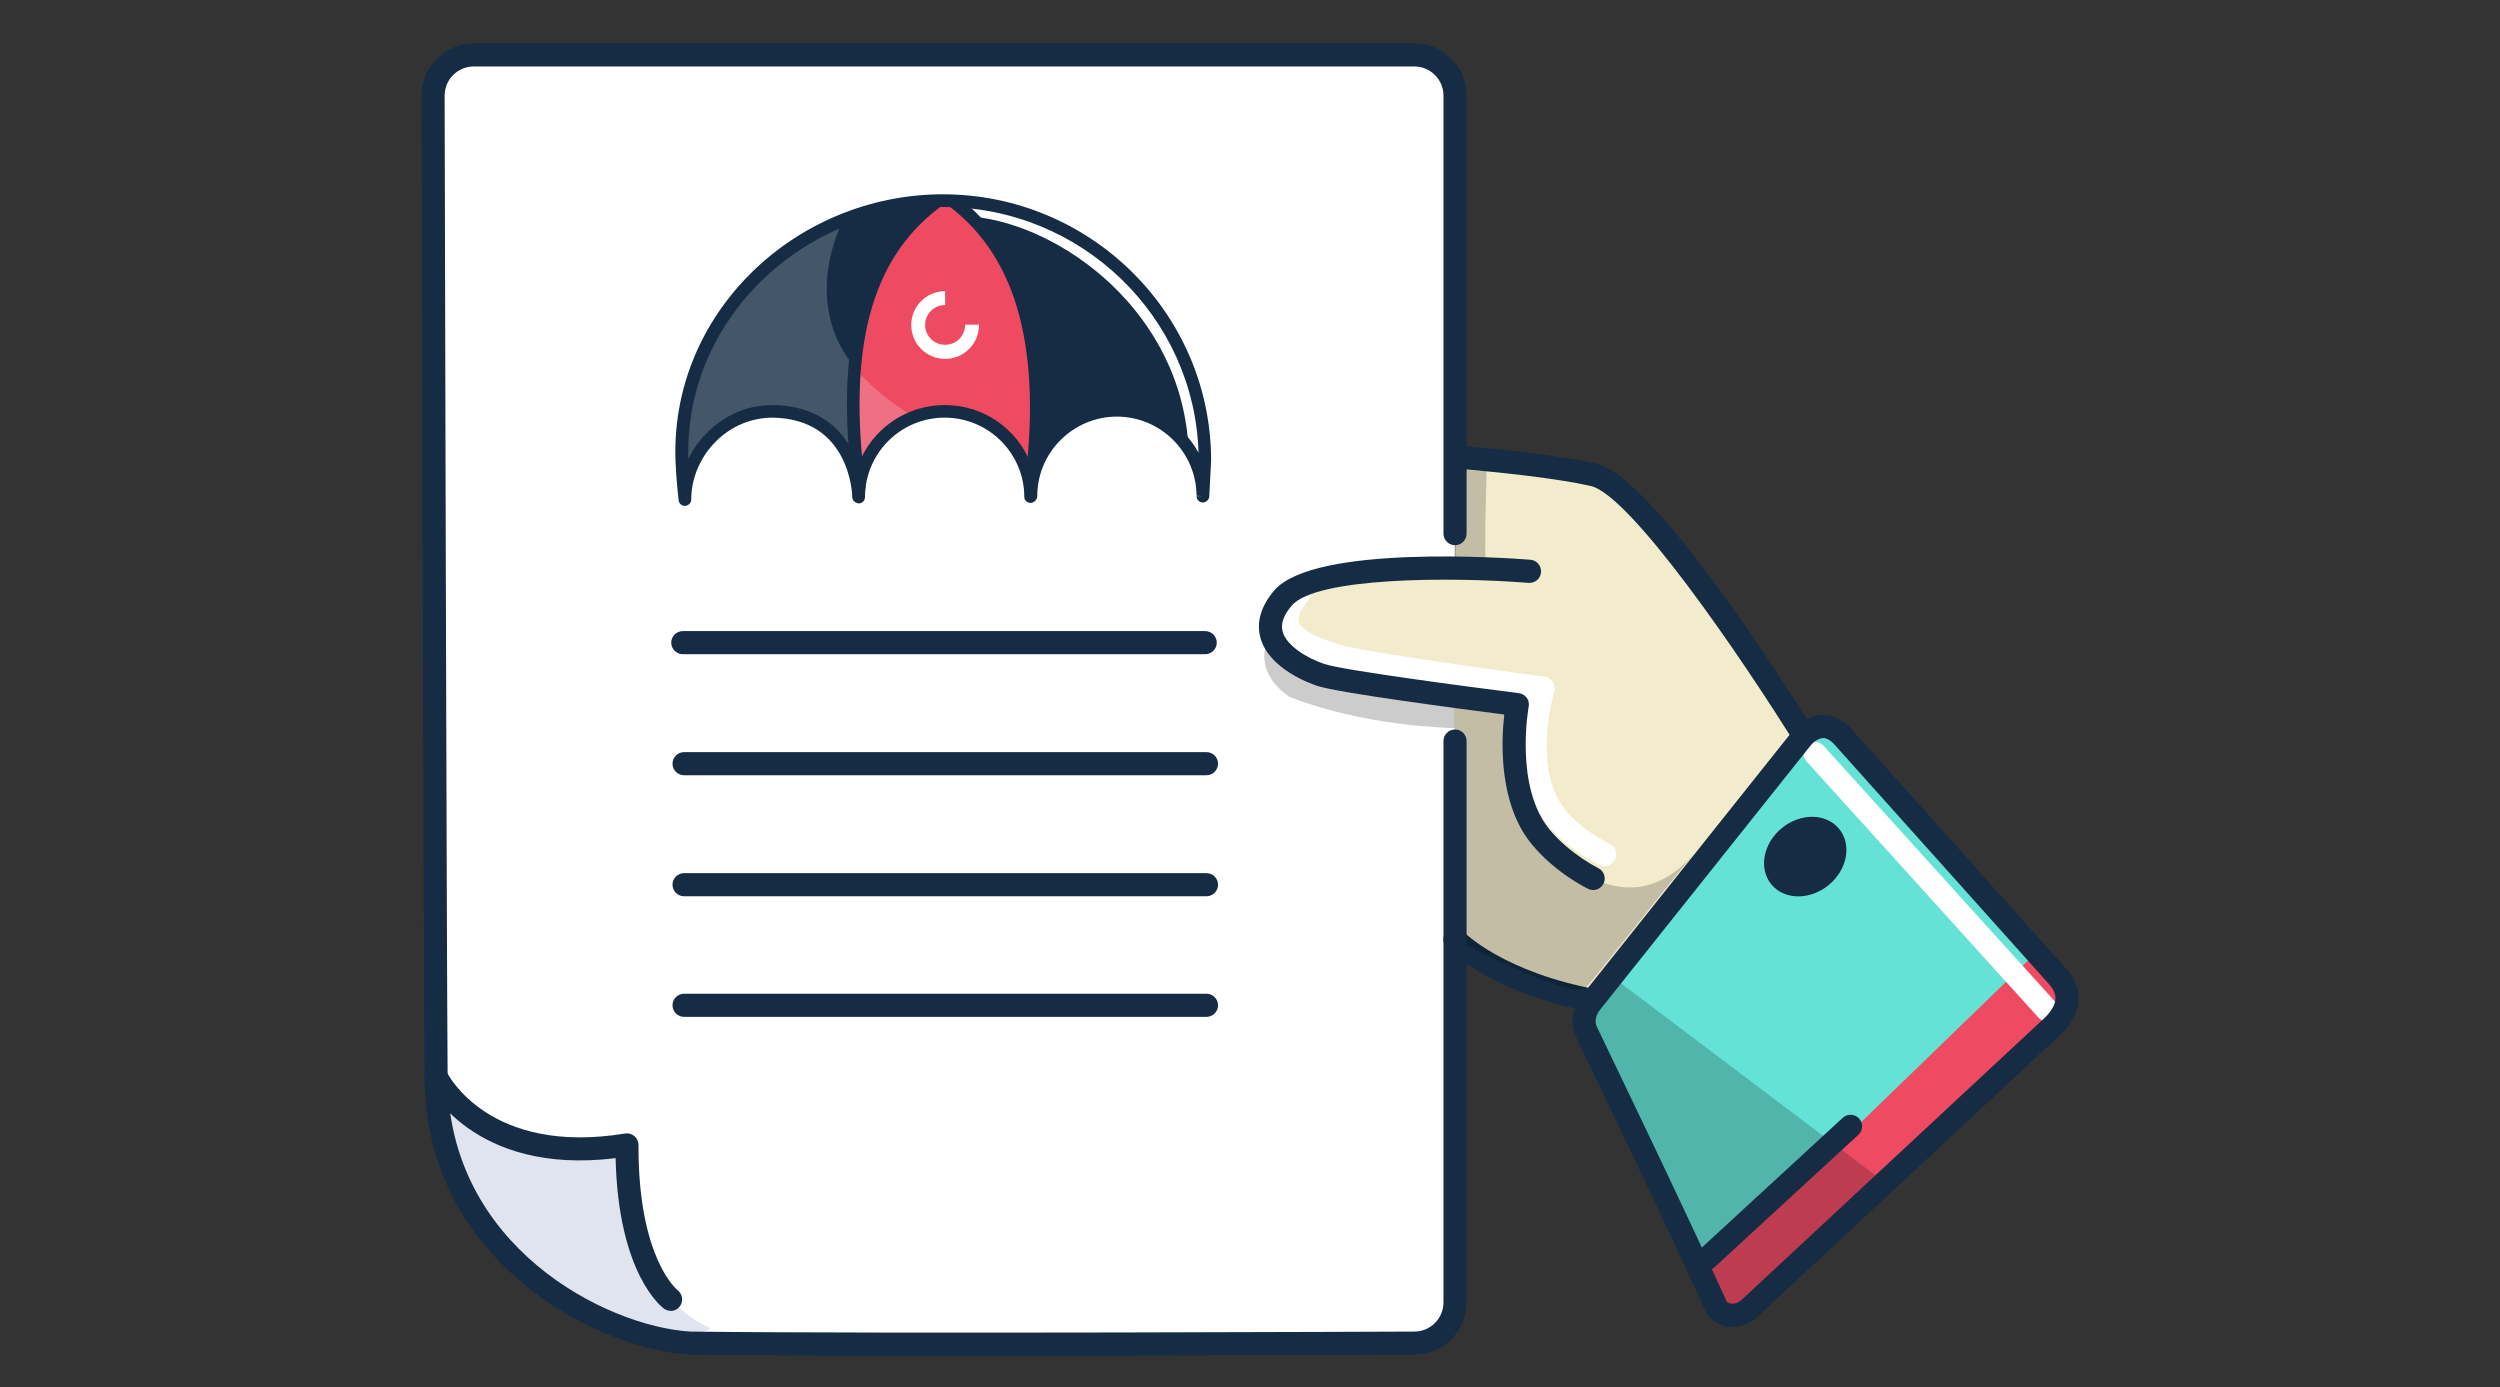 <svg width="173" height="96" viewBox="0 0 173 96" fill="none" xmlns="http://www.w3.org/2000/svg">
<rect x="0" y="0" width="173" height="96" fill="#333333" stroke="none"/>
<path d="M29.968 75.749C30.175 83.117 41.575 92.564 47.703 92.941C61.191 93.117 97.872 92.941 97.872 92.941C99.424 92.941 100.68 91.684 100.68 90.132V6.621C100.68 5.069 99.424 3.812 97.872 3.812H32.783C31.224 3.812 29.968 5.069 29.968 6.621C29.968 6.621 29.895 66.573 29.968 75.749Z" fill="white"/>
<path d="M100.689 64.345C102.057 66.113 103.009 67.481 109.777 69.121C110.057 69.185 110.345 69.249 110.633 69.305C110.785 69.329 110.937 69.361 111.089 69.385L112.209 68.057L125.585 52.129C125.585 52.129 125.257 51.593 124.689 50.689C121.945 46.353 113.665 33.633 110.273 32.849C109.801 32.737 109.241 32.633 108.625 32.529C106.497 32.177 103.081 31.857 100.681 31.625C100.753 34.961 100.681 38.321 100.681 44.257C100.681 45.785 100.681 64.337 100.681 64.337L100.689 64.345Z" fill="#F2ECCD"/>
<path d="M111.096 70.184C111.056 70.184 111.008 70.184 110.968 70.177C103.296 68.921 100.224 65.689 100.096 65.552C99.792 65.225 99.817 64.721 100.136 64.424C100.456 64.121 100.968 64.144 101.264 64.465C101.288 64.489 104.024 67.32 110.768 68.52L124.592 52.056C120.264 45.048 112.768 34.248 110.088 33.633C107.744 33.096 103.784 32.681 100.88 32.432C100.44 32.392 100.112 32.008 100.152 31.569C100.192 31.128 100.576 30.793 101.016 30.84C103.976 31.096 108.008 31.52 110.448 32.081C114.744 33.065 125.096 49.816 126.256 51.721C126.432 52.017 126.408 52.392 126.184 52.657L111.688 69.912C111.536 70.097 111.312 70.201 111.072 70.201L111.096 70.184Z" fill="#152C44"/>
<path d="M124.696 50.686C124.6 50.782 124.504 50.886 124.408 50.998L122.264 53.654L111.432 67.062L109.784 69.11L109.04 70.03L114.512 80.622L118.248 87.846L119.928 91.094L134.016 77.982L143.392 69.606L140.68 66.118L127.984 51.094C127.104 49.95 125.888 49.534 124.696 50.678V50.686Z" fill="#65E2D6"/>
<path d="M140.68 66.141L143.392 69.621L134.016 77.997L119.928 91.109L118.248 87.861L140.68 66.141Z" fill="#EE4B63"/>
<g opacity="0.2">
<path d="M111.728 67.711L130.312 81.735L119.928 91.103L109.568 70.191L111.728 67.711Z" fill="black"/>
</g>
<path d="M141.648 70.679C141.432 70.679 141.216 70.591 141.056 70.415L124.992 52.663C124.696 52.335 124.72 51.831 125.048 51.535C125.376 51.239 125.88 51.263 126.176 51.591L142.24 69.343C142.536 69.671 142.512 70.175 142.184 70.471C142.032 70.607 141.84 70.679 141.648 70.679Z" fill="white"/>
<path d="M119.872 91.817C119.752 91.817 119.632 91.809 119.512 91.793C118.824 91.681 118.272 91.273 117.992 90.657C115.336 84.833 112.192 78.281 110.112 73.953L109.048 71.737C108.624 70.849 108.776 69.761 109.456 68.905L124.024 50.617C124.576 49.937 125.304 49.529 126.04 49.489C126.528 49.457 127.264 49.585 128.008 50.321C128.016 50.329 128.032 50.345 128.04 50.353L142.928 66.977C143.832 67.985 144.528 69.593 142.656 71.537L121.728 91.009C121.264 91.513 120.568 91.817 119.88 91.817H119.872ZM126.16 51.081C126.16 51.081 126.136 51.081 126.128 51.081C125.848 51.097 125.528 51.297 125.272 51.617L110.712 69.889C110.424 70.257 110.336 70.713 110.496 71.041L111.56 73.257C113.64 77.593 116.792 84.153 119.456 89.993C119.512 90.113 119.616 90.185 119.768 90.209C119.976 90.241 120.32 90.177 120.592 89.881L141.536 70.393C142.528 69.361 142.352 68.721 141.736 68.041L126.864 51.433C126.624 51.193 126.384 51.073 126.16 51.073V51.081Z" fill="#152C44"/>
<path d="M126.532 61.256C127.831 60.199 128.163 58.456 127.273 57.363C126.383 56.269 124.609 56.24 123.311 57.297C122.012 58.354 121.68 60.097 122.57 61.19C123.46 62.283 125.234 62.313 126.532 61.256Z" fill="#152C44"/>
<path d="M118.08 87.927C117.864 87.927 117.648 87.839 117.488 87.671C117.192 87.343 117.208 86.839 117.536 86.543L127.52 77.351C127.848 77.055 128.352 77.071 128.648 77.399C128.944 77.727 128.928 78.231 128.6 78.527L118.616 87.719C118.464 87.863 118.264 87.927 118.072 87.927H118.08Z" fill="#152C44"/>
<g opacity="0.2">
<path d="M100.68 32.133V64.997C100.68 64.997 108.632 69.237 109.728 68.357C110.096 68.061 114.912 61.821 117.528 58.717C112.648 64.845 107.152 58.829 106.384 57.245C101.584 47.285 107.992 52.773 103.568 42.021C102.632 41.933 102.72 37.973 102.872 32.597C101.112 32.653 100.68 32.133 100.68 32.133Z" fill="black"/>
</g>
<g opacity="0.2">
<path d="M100.68 50.376V42.32C100.68 42.32 90.24 43.128 89.28 43.104C87.928 43.064 86.08 46 89.192 48.2C89.192 48.2 93.664 50.168 100.672 50.384L100.68 50.376Z" fill="black"/>
</g>
<path d="M105.832 39.542C105.832 39.542 91.648 38.342 89.104 41.334C86.56 44.326 89.008 45.638 90.696 46.198C92.384 46.758 104.544 49.382 104.544 49.382C104.544 49.382 103.96 54.926 106.696 58.238C108.536 60.47 110.696 60.798 110.696 60.798" fill="#F2ECCD"/>
<path d="M111.056 59.948C110.944 59.948 110.824 59.924 110.712 59.868C110.624 59.828 108.488 58.804 107.136 57.14C104.84 54.324 105.4 50.14 105.8 48.308C102.752 47.892 93.76 46.644 92.256 46.148L92.04 46.076C90.744 45.652 88.784 45.02 88.344 43.476C88.088 42.572 88.416 41.572 89.32 40.508C89.608 40.172 90.112 40.132 90.448 40.412C90.784 40.7 90.824 41.204 90.536 41.54C90.168 41.972 89.752 42.588 89.88 43.028C90.088 43.756 91.68 44.268 92.528 44.548L92.752 44.62C94.08 45.06 103.416 46.364 106.896 46.836C107.128 46.868 107.336 47.004 107.464 47.196C107.592 47.396 107.624 47.636 107.552 47.86C107.536 47.916 105.952 53.164 108.368 56.116C109.496 57.492 111.376 58.396 111.392 58.404C111.792 58.596 111.96 59.068 111.768 59.468C111.632 59.756 111.344 59.924 111.048 59.924L111.056 59.948Z" fill="white"/>
<path d="M110.248 61.59C110.128 61.59 110.016 61.566 109.904 61.51C109.816 61.47 107.672 60.43 106.032 58.462C103.68 55.654 103.888 51.278 104.096 49.446C101.248 49.078 92.664 47.958 91.152 47.462C90.6 47.278 87.824 46.27 87.224 44.15C87.016 43.406 87.008 42.23 88.168 40.87C90.896 37.654 104.376 38.614 105.904 38.734C106.344 38.766 106.672 39.158 106.64 39.598C106.608 40.038 106.224 40.366 105.776 40.334C100.32 39.902 91.048 39.95 89.384 41.91C88.816 42.582 88.608 43.174 88.76 43.718C89.032 44.686 90.448 45.55 91.648 45.95C92.976 46.39 101.808 47.55 105.104 47.966C105.32 47.99 105.52 48.11 105.648 48.286C105.776 48.462 105.832 48.686 105.784 48.902C105.776 48.958 104.776 54.47 107.256 57.438C108.672 59.126 110.576 60.054 110.592 60.07C110.992 60.262 111.16 60.742 110.968 61.134C110.832 61.422 110.544 61.59 110.248 61.59Z" fill="#152C44"/>
<path d="M49.16 91.903C49.16 91.903 46.656 90.967 45.2 88.151C43.744 85.335 43.704 78.799 43.704 78.799C43.704 78.799 30.488 80.119 29.968 72.927C29.448 65.735 29.552 75.535 30.696 78.455C31.84 81.375 35.176 87.767 37.152 88.911C39.136 90.055 44.256 92.319 46.648 92.319C49.04 92.319 49.152 91.903 49.152 91.903H49.16Z" fill="#DFE4EE"/>
<path d="M66.664 93.824C59.224 93.824 52.16 93.808 47.688 93.744C41.28 93.344 29.376 87.288 29.376 74.488C29.304 65.424 29.168 7.208 29.168 6.616C29.168 4.624 30.792 3 32.784 3H97.872C99.864 3 101.488 4.624 101.488 6.616V36.928C101.488 37.368 101.128 37.728 100.688 37.728C100.248 37.728 99.888 37.368 99.888 36.928V6.616C99.888 5.504 98.984 4.6 97.872 4.6H32.784C31.672 4.6 30.768 5.504 30.768 6.616C30.768 7.2 30.904 65.416 30.976 74.48C30.976 86.224 41.904 91.776 47.752 92.144C61.04 92.312 97.504 92.144 97.872 92.144C98.984 92.144 99.888 91.24 99.888 90.128V51.28C99.888 50.84 100.248 50.48 100.688 50.48C101.128 50.48 101.488 50.84 101.488 51.28V90.128C101.488 92.12 99.864 93.744 97.872 93.744C97.632 93.744 81.424 93.824 66.664 93.824Z" fill="#152C44"/>
<path d="M46.416 90.711C46.256 90.711 46.096 90.663 45.96 90.567C45.824 90.471 42.784 88.207 42.6 80.143C32.704 81.367 29.592 75.111 29.456 74.839C29.264 74.439 29.432 73.959 29.832 73.775C30.232 73.583 30.704 73.751 30.896 74.151C31.016 74.399 33.88 79.975 43.256 78.439C43.488 78.399 43.728 78.471 43.904 78.623C44.08 78.775 44.184 78.999 44.184 79.231C44.152 87.095 46.864 89.255 46.888 89.279C47.232 89.543 47.312 90.047 47.048 90.391C46.888 90.607 46.648 90.719 46.4 90.719L46.416 90.711Z" fill="#152C44"/>
<path d="M64.697 14.039C64.697 14.039 60.809 16.735 59.457 22.343C59.241 23.223 59.113 24.239 59.041 25.303C58.793 29.039 59.241 33.343 59.337 34.175C59.201 33.279 58.257 28.487 53.353 28.511C47.801 28.543 47.353 34.223 47.353 34.223C47.353 34.223 46.113 25.559 52.113 19.623C54.457 17.303 56.657 16.039 58.273 15.359C59.881 14.687 60.897 14.583 60.897 14.583L64.697 14.055V14.039Z" fill="#152C44"/>
<path d="M71.345 32.819C70.649 31.331 69.545 29.059 65.377 28.467C64.513 28.347 63.753 28.467 63.097 28.739C60.569 29.763 59.489 32.971 59.489 32.971C59.289 29.899 59.265 27.547 59.369 25.683C59.577 21.987 60.281 20.203 61.121 18.523C63.153 14.467 65.241 13.891 65.241 13.891C65.241 13.891 66.777 14.027 69.553 18.283C72.329 22.539 71.337 32.835 71.337 32.835L71.345 32.819Z" fill="#EE4B63"/>
<path d="M69.753 14.458C69.753 14.458 73.849 14.874 78.529 19.506C84.529 25.442 83.289 34.106 83.289 34.106C83.289 34.106 82.841 28.426 77.289 28.394C71.737 28.362 71.281 34.202 71.281 34.202C71.281 34.202 72.225 26.53 71.185 22.226C69.833 16.626 65.945 13.93 65.945 13.93L69.745 14.458H69.753Z" fill="#152C44"/>
<g opacity="0.2">
<path d="M59.346 34.168C59.21 33.272 58.266 28.48 53.362 28.504C47.81 28.536 47.362 34.216 47.362 34.216C47.362 34.216 46.122 25.552 52.122 19.616C54.466 17.296 56.666 16.032 58.282 15.352C57.338 17.448 56.866 19.832 57.506 22.288C57.802 23.4 58.346 24.4 59.05 25.304C58.802 29.04 59.25 33.344 59.346 34.176V34.168Z" fill="white"/>
</g>
<g opacity="0.2">
<path d="M63.089 28.744C60.561 29.767 59.481 32.975 59.481 32.975C59.281 29.904 59.257 27.552 59.361 25.688C60.409 26.904 61.737 27.919 63.081 28.744H63.089Z" fill="white"/>
</g>
<path d="M82.698 31.679C82.466 31.679 82.266 31.495 82.258 31.255C81.874 21.551 73.37 15.575 67.378 14.999C67.138 14.975 66.962 14.759 66.978 14.519C67.002 14.279 67.21 14.095 67.458 14.119C73.77 14.727 82.73 21.007 83.13 31.223C83.138 31.463 82.954 31.671 82.706 31.679H82.69H82.698Z" fill="white"/>
<path d="M47.401 35.013C47.178 35.013 46.993 34.845 46.962 34.629C46.962 34.573 46.794 33.229 46.745 31.917C46.569 27.205 48.313 22.693 51.666 19.205C55.194 15.541 60.138 13.445 65.234 13.445C75.474 13.445 83.809 21.709 83.809 31.877L83.681 34.357C83.665 34.597 83.45 34.765 83.234 34.773C82.993 34.773 82.802 34.573 82.802 34.333H83.242L82.802 34.309V34.293C82.778 31.277 80.305 28.829 77.29 28.829C74.273 28.829 71.778 31.293 71.778 34.325C71.778 34.365 71.778 34.405 71.761 34.453C71.698 34.661 71.481 34.829 71.266 34.797C71.049 34.765 70.882 34.613 70.882 34.397C70.882 31.365 68.409 28.901 65.37 28.901C62.33 28.901 59.858 31.365 59.858 34.397C59.858 34.637 59.666 34.837 59.425 34.837C59.185 34.813 58.986 34.645 58.977 34.405C58.977 34.181 58.809 28.973 53.458 28.901C52.026 28.909 50.65 29.453 49.569 30.517C48.465 31.605 47.834 33.077 47.834 34.565C47.834 34.797 47.65 34.989 47.417 35.005C47.41 35.005 47.401 35.005 47.394 35.005L47.401 35.013ZM53.394 28.029C53.394 28.029 53.45 28.029 53.481 28.029C57.202 28.085 58.754 30.333 59.401 32.141C60.322 29.741 62.65 28.029 65.377 28.029C68.106 28.029 70.385 29.701 71.322 32.061C72.242 29.677 74.57 27.965 77.305 27.965C79.73 27.965 81.85 29.333 82.938 31.325C82.65 21.917 74.826 14.325 65.249 14.325C60.386 14.325 55.673 16.325 52.313 19.821C49.154 23.101 47.498 27.333 47.633 31.757C47.969 31.077 48.417 30.445 48.969 29.901C50.194 28.693 51.761 28.037 53.401 28.037L53.394 28.029Z" fill="#152C44"/>
<path d="M71.314 34.315C71.314 34.315 71.274 34.315 71.258 34.315C71.018 34.283 70.85 34.059 70.882 33.819C72.122 24.267 70.426 17.875 65.698 14.283C65.506 14.139 65.466 13.859 65.61 13.667C65.754 13.475 66.034 13.435 66.226 13.579C71.234 17.379 73.042 24.035 71.754 33.931C71.722 34.155 71.538 34.315 71.322 34.315H71.314Z" fill="#152C44"/>
<path d="M59.45 34.171C59.234 34.171 59.042 34.011 59.018 33.787C57.73 23.867 59.458 17.475 64.45 13.683C64.642 13.539 64.922 13.571 65.066 13.771C65.21 13.963 65.178 14.243 64.978 14.387C60.258 17.971 58.642 24.099 59.882 33.675C59.914 33.915 59.746 34.139 59.506 34.171C59.49 34.171 59.466 34.171 59.45 34.171Z" fill="#152C44"/>
<path d="M67.754 22.468H66.786V22.484C66.786 23.244 66.17 23.86 65.402 23.86C64.634 23.86 64.018 23.244 64.018 22.484C64.018 21.724 64.634 21.108 65.402 21.108V20.148C64.106 20.148 63.058 21.196 63.058 22.492C63.058 23.788 64.106 24.836 65.402 24.836C66.698 24.836 67.746 23.788 67.746 22.492V22.476L67.754 22.468Z" fill="white"/>
<path d="M83.401 45.272H47.249C46.809 45.272 46.449 44.912 46.449 44.472C46.449 44.032 46.809 43.672 47.249 43.672H83.401C83.841 43.672 84.201 44.032 84.201 44.472C84.201 44.912 83.841 45.272 83.401 45.272Z" fill="#152C44"/>
<path d="M83.489 53.647H47.337C46.897 53.647 46.537 53.287 46.537 52.847C46.537 52.407 46.897 52.047 47.337 52.047H83.489C83.929 52.047 84.289 52.407 84.289 52.847C84.289 53.287 83.929 53.647 83.489 53.647Z" fill="#152C44"/>
<path d="M83.489 62.022H47.337C46.897 62.022 46.537 61.662 46.537 61.222C46.537 60.782 46.897 60.422 47.337 60.422H83.489C83.929 60.422 84.289 60.782 84.289 61.222C84.289 61.662 83.929 62.022 83.489 62.022Z" fill="#152C44"/>
<path d="M83.489 70.366H47.337C46.897 70.366 46.537 70.006 46.537 69.566C46.537 69.126 46.897 68.766 47.337 68.766H83.489C83.929 68.766 84.289 69.126 84.289 69.566C84.289 70.006 83.929 70.366 83.489 70.366Z" fill="#152C44"/>
</svg>
